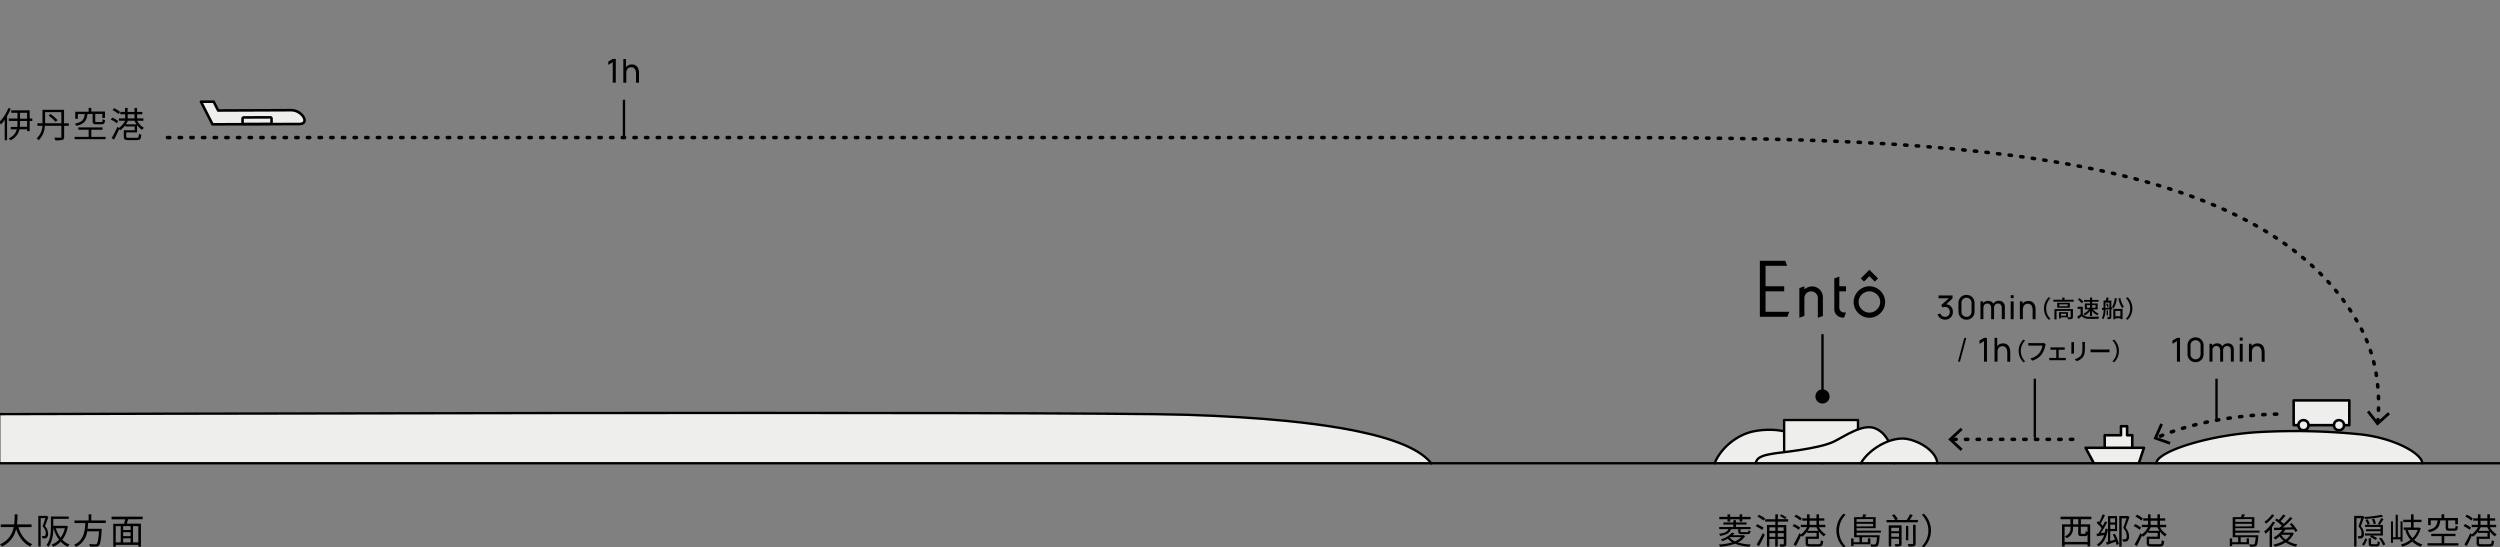 <svg xmlns="http://www.w3.org/2000/svg" width="1059.63" height="232.01" viewBox="0 0 1059.63 232.01">
  <rect x="0" y="0" width="1059.63" height="232.01" fill="#808080" stroke="none"/>
  <g id="contents">
    <g>
      <path d="M.34,175.53s454-1.31,503.05.29c62.56,2.06,94.71,9.6,103.23,20.53H.34Z" style="fill: #eeeeec"/>
      <path d="M1026.67,196.35c0-4-11.74-10.8-26.86-12.31a276,276,0,0,0-40.34-1C936.84,184,914,191.39,914,196.35" style="fill: #eeeeec;stroke: #000;stroke-linecap: round;stroke-linejoin: round"/>
      <g>
        <path d="M7.77,223.45c1.05,3.3,3,6,5.89,7.2a5.78,5.78,0,0,0-.84,1c-2.88-1.37-4.79-4-6-7.43a10.52,10.52,0,0,1-6,7.43,3.46,3.46,0,0,0-.84-.92,9.72,9.72,0,0,0,5.83-7.33H.33v-1.14H6a32.12,32.12,0,0,0,.23-4.26h1.2a35.91,35.91,0,0,1-.24,4.26h6.19v1.14Z"/>
        <path d="M20.53,219.05c-.45,1.23-1,2.76-1.48,3.95a4.61,4.61,0,0,1,1.33,3.21,2.08,2.08,0,0,1-.58,1.71,1.61,1.61,0,0,1-.78.27,8.2,8.2,0,0,1-1,0,2.15,2.15,0,0,0-.28-1,4.27,4.27,0,0,0,.87,0,.82.82,0,0,0,.47-.12,1.29,1.29,0,0,0,.31-1,4.25,4.25,0,0,0-1.34-3c.44-1.09.87-2.43,1.19-3.45h-2v12h-1V218.66h3.36l.18,0Zm8.22,4a12.57,12.57,0,0,1-2.35,5.72,8.8,8.8,0,0,0,3.09,2.05,3.49,3.49,0,0,0-.75.93,9.06,9.06,0,0,1-3-2.16,10,10,0,0,1-3.22,2.18,3.7,3.7,0,0,0-.66-.92,8.39,8.39,0,0,0,3.16-2.1,14.31,14.31,0,0,1-2.31-4.84h-.08c0,2.44-.43,5.65-2.09,7.84a4.56,4.56,0,0,0-.86-.69c1.74-2.26,1.89-5.46,1.89-7.84v-4.29h7.57v1H22.58v2.94h5.28l.18,0Zm-5.07.86a12.13,12.13,0,0,0,2,4,10.86,10.86,0,0,0,1.81-4Z"/>
        <path d="M37.33,221.66c0,.81-.1,1.64-.22,2.46h6s0,.36,0,.54c-.3,4.28-.59,5.93-1.18,6.53a1.67,1.67,0,0,1-1.28.49,24.81,24.81,0,0,1-2.5,0,2.53,2.53,0,0,0-.39-1.08c1.06.1,2.13.1,2.51.1s.55,0,.7-.16c.45-.39.73-1.86,1-5.33h-5a8.57,8.57,0,0,1-4.77,6.6,3.75,3.75,0,0,0-.79-.91c4.14-1.86,4.57-5.75,4.75-9.2h-4.6V220.6h6V218H38.7v2.61h6.14v1.06Z"/>
        <path d="M54.33,220.09c-.18.63-.39,1.3-.59,1.87h6v9.77H58.63v-.8H49.05v.8H48V222H52.6c.17-.57.32-1.26.44-1.87H47.29V219H60.48v1.07Zm-5.28,9.81h2.13V223H49.05Zm6.31-6.9H52.2v1.65h3.16Zm0,2.56H52.2v1.68h3.16ZM52.2,229.9h3.16v-1.74H52.2Zm6.43-6.9H56.38v6.9h2.25Z"/>
      </g>
      <path d="M.34,175.53s454-1.31,503.05.29c62.56,2.06,94.71,9.6,103.23,20.53" style="fill: none;stroke: #000;stroke-linecap: square;stroke-miterlimit: 10"/>
      <g>
        <polyline points="903.76 190.77 903.76 184.47 901.58 184.47 901.58 180.66 898.98 180.66 898.98 184.47 892.08 184.47 892.08 193.02" style="fill: #eeeeec;stroke: #000;stroke-linecap: round;stroke-linejoin: round;stroke-width: 1.1px"/>
        <polyline points="906.59 196.23 908.72 189.8 883.97 189.8 887.42 196.23" style="fill: #eeeeec;stroke: #000;stroke-linecap: round;stroke-linejoin: round;stroke-width: 1.1px"/>
      </g>
      <g>
        <line x1="878.54" y1="186.22" x2="827.06" y2="186.22" style="fill: none;stroke: #000;stroke-linecap: round;stroke-linejoin: round;stroke-width: 1.5px;stroke-dasharray: 0.988,3.954"/>
        <polygon points="831.04 181.31 831.86 182.19 827.52 186.22 831.86 190.25 831.04 191.13 825.76 186.22 831.04 181.31"/>
      </g>
      <g>
        <path d="M947.42,225.8v1.08h9.78a3.84,3.84,0,0,1,0,.45c-.21,2.57-.44,3.59-.81,4a1.31,1.31,0,0,1-.93.37,15.8,15.8,0,0,1-1.89,0,2.6,2.6,0,0,0-.29-1,15.86,15.86,0,0,0,1.68.08.7.7,0,0,0,.53-.14c.25-.24.41-1,.6-2.91h-6.38v2.09h2.52v-1.65h1v2.53H946.1v.74h-1v-3.23h1v1.61h2.54v-2.09h-2.31v-8.53h3.46a10,10,0,0,0,.47-1.25l1.27.17c-.18.37-.39.75-.58,1.08h4.56v4.69h-8.09v1h10.31v.85Zm0-5.76v1.14h7V220Zm7,3.05V222h-7v1.14Z"/>
        <path d="M964.3,221.41a16.72,16.72,0,0,1-1.31,2v8.39h-1v-7.17a15.66,15.66,0,0,1-1.7,1.6,8.09,8.09,0,0,0-.63-1,13.88,13.88,0,0,0,3.68-4.14Zm-.33-3a16.11,16.11,0,0,1-3.54,3.55,8,8,0,0,0-.63-.81A12,12,0,0,0,963,218Zm8.27,7.65a8.2,8.2,0,0,1-2.54,3.22,13.38,13.38,0,0,0,4.09,1.52,5,5,0,0,0-.68.93,12.68,12.68,0,0,1-4.3-1.83,15.11,15.11,0,0,1-4.65,1.86,3,3,0,0,0-.57-.95,14.45,14.45,0,0,0,4.34-1.57,9.67,9.67,0,0,1-1.73-1.89,13.51,13.51,0,0,1-1.81,1.33,4.37,4.37,0,0,0-.75-.81,11.12,11.12,0,0,0,3.73-3.28l-3.46.1-.09-1,2.31,0c.32-.28.69-.57,1-.9a19.06,19.06,0,0,0-2.85-2.31l.68-.7c.28.18.58.37.88.6a18.44,18.44,0,0,0,1.89-2.31l1,.51c-.67.79-1.44,1.68-2.12,2.34A11.61,11.61,0,0,1,968,222a27.57,27.57,0,0,0,2.69-2.86l1,.55a49.33,49.33,0,0,1-4.1,3.9l4-.09c-.35-.46-.74-.93-1.11-1.33l.87-.47a17.32,17.32,0,0,1,2.47,3.24l-.93.54a9.61,9.61,0,0,0-.66-1.09l-3.61.13a8.92,8.92,0,0,1-.85,1.22h3.61l.18-.06Zm-5.35.66a7.7,7.7,0,0,0,1.91,2,7.12,7.12,0,0,0,1.94-2.05H967Z"/>
      </g>
      <g>
        <path d="M882,220.07v2.16h3.93v9.36h-1.12v-.85h-9.69v.91H874v-9.42h3.55v-2.16h-4.19V219h13.07v1.06Zm2.81,9.63v-3.22a1,1,0,0,1-1.08.75H882.2c-1.11,0-1.35-.29-1.35-1.37v-2.59h-2.2v.7a4.34,4.34,0,0,1-2.67,4.14,3.62,3.62,0,0,0-.78-.73c2-1,2.4-2.3,2.4-3.42v-.69h-2.52v6.43Zm-3.92-9.63h-2.2v2.16h2.2Zm3.92,3.2h-2.85v2.59c0,.33,0,.38.43.38h1.2c.33,0,.39-.14.42-1.14a3.14,3.14,0,0,0,.8.36Z"/>
        <path d="M893.41,224.23c-.5,3.52-1.7,5.86-4,7.38a3.51,3.51,0,0,0-.66-.81,6.89,6.89,0,0,0,3.09-4l-3,.49-.24-1.05.78-.09a24.73,24.73,0,0,0,1.41-2.28,15.28,15.28,0,0,0-2.09-2.19l.52-.82c.18.13.36.3.54.45a25.84,25.84,0,0,0,1.42-3.3l1,.34a37.57,37.57,0,0,1-1.83,3.54,9.33,9.33,0,0,1,.93,1c.35-.66.66-1.32.92-1.89l.94.36a46.3,46.3,0,0,1-2.71,4.6l1.68-.21a16.45,16.45,0,0,0,.3-1.69Zm3,2a16.74,16.74,0,0,1,1.68,4.37l-1,.37a12.27,12.27,0,0,0-.35-1.39c-1.35.49-2.71,1-3.78,1.33l-.36-1c.26-.08.56-.15.87-.26V218.74h3.87v6.39h-2.91v4.2l2-.63a19.26,19.26,0,0,0-.94-2.16Zm-1.95-6.52v1.75h2V219.7Zm2,4.48v-1.8h-2v1.8Zm6.11-5.05c-.48,1.39-1.1,3.15-1.65,4.53a5.55,5.55,0,0,1,1.47,3.64,2.41,2.41,0,0,1-.62,1.94,2.09,2.09,0,0,1-.85.3,6.84,6.84,0,0,1-1.11,0,2.46,2.46,0,0,0-.27-1,4.72,4.72,0,0,0,1,0,1,1,0,0,0,.54-.15c.26-.18.33-.67.33-1.21a5.06,5.06,0,0,0-1.48-3.41c.49-1.29,1-2.91,1.38-4.08h-2.06v12h-1v-13h3.44l.16-.06Z"/>
        <path d="M906.89,224.54a11,11,0,0,0-2.56-1.57l.63-.83a10.81,10.81,0,0,1,2.58,1.49Zm8.63-1.06a7.5,7.5,0,0,0,2.88,3,4.3,4.3,0,0,0-.78.87,7.71,7.71,0,0,1-2.13-2.1v3.14h-4.61v1.75c0,.42.18.51,1.14.51h3.27c.78,0,.92-.21,1-1.69a2.81,2.81,0,0,0,1,.39c-.15,1.87-.51,2.29-1.9,2.29H912c-1.65,0-2.11-.28-2.11-1.48v-2.69h4.62v-1.6h-4v-.6a9.89,9.89,0,0,1-2.19,2.23,3.29,3.29,0,0,0-.43-.52c-.66,1.5-1.47,3.19-2.18,4.5l-1-.69a42.09,42.09,0,0,0,2.45-4.79l.64.5a9.12,9.12,0,0,0,2.66-3.06h-2.67v-1h2.64v-1.75h-2v-1h2v-1.68h1.08v1.68h2.91v-1.68h1.08v1.68h2.23v1h-2.23v1.75h2.65v1Zm-7.89-2.84a11,11,0,0,0-2.54-1.68l.65-.81a9.92,9.92,0,0,1,2.53,1.61Zm7.65,4.37a9.59,9.59,0,0,1-.84-1.53h-2.85a10.61,10.61,0,0,1-.86,1.53Zm-3.75-2.54h2.91v-1.75h-2.91Z"/>
      </g>
      <g>
        <path d="M1002.11,219.05c-.44,1.23-1,2.76-1.5,4a4.63,4.63,0,0,1,1.35,3.2,2,2,0,0,1-.59,1.72,1.61,1.61,0,0,1-.78.27,6.56,6.56,0,0,1-1,0,2.38,2.38,0,0,0-.29-1,4.55,4.55,0,0,0,.89,0,.76.76,0,0,0,.46-.14,1.25,1.25,0,0,0,.3-1,4.37,4.37,0,0,0-1.33-3c.43-1.08.87-2.43,1.18-3.45h-2v12h-1V218.66h3.38l.18,0Zm-1,11.72a8.07,8.07,0,0,0,1.38-2.63l.85.39a9.59,9.59,0,0,1-1.39,2.79Zm9.06-11.84a43.42,43.42,0,0,1-7.82,1,3,3,0,0,0-.27-.82,44.81,44.81,0,0,0,7.23-.92Zm.09,1.08c-.53.86-1.13,1.85-1.61,2.49H1010V227h-4.56a11.11,11.11,0,0,1,2.12,1.14l-.68.73a12.62,12.62,0,0,0-2.38-1.33l.54-.54h-2.66v-.86H1009v-1h-6.19v-.81H1009v-1h-6.57v-.86h6.2l-.77-.36a16.27,16.27,0,0,0,1.4-2.56Zm-6.83.05a7.68,7.68,0,0,1,1,2l-.93.41a7.93,7.93,0,0,0-.91-2.06Zm3.81,10.6c.42,0,.5-.13.54-1.29a2.45,2.45,0,0,0,.92.38c-.12,1.48-.42,1.84-1.32,1.84h-1.94c-1.2,0-1.47-.28-1.47-1.29v-2.14h1v2.13c0,.31.08.37.59.37Zm-1-10.86a7.71,7.71,0,0,1,.78,2.09l-.93.33a7.69,7.69,0,0,0-.75-2.13Zm3,8.09a9.76,9.76,0,0,1,1.75,2.88l-.91.4a10.68,10.68,0,0,0-1.71-2.91Z"/>
        <path d="M1017.47,229.51v-.92h-3.2v1.5h-.85V221h.85v6.68h1.13v-9.47h.93v9.47h1.14V221h.85v8.54Zm8.56-5.66a10.71,10.71,0,0,1-2.8,5,9.39,9.39,0,0,0,3.54,1.92,4.13,4.13,0,0,0-.72.93,9.59,9.59,0,0,1-3.63-2.13,12.34,12.34,0,0,1-4.23,2.14,4.08,4.08,0,0,0-.57-.93,10.61,10.61,0,0,0,4.06-2,12,12,0,0,1-2.17-4l.82-.21h-1.51v-1h3.09V221.3h-3.3v-1h3.3V218H1023v2.29h3.37v1H1023v2.33h2.17l.18,0Zm-5.5.77a9.68,9.68,0,0,0,2,3.48,9.13,9.13,0,0,0,2.22-3.48Z"/>
        <path d="M1042,230.24v1h-13.11v-1h6v-3h-4.39v-1h10.26v1H1036v3Zm-7.68-9.66c-.3,2.66-1.19,4.2-4.71,5a3.29,3.29,0,0,0-.62-.93c3.21-.63,3.92-1.88,4.17-4.07h-2.89v2h-1.1v-3h5.67V218H1036v1.56h5.79v2.67h-1.13v-1.67h-3v3c0,.38.09.44.65.44h1.92c.43,0,.52-.17.57-1.22a3.2,3.2,0,0,0,1,.41c-.11,1.41-.42,1.77-1.43,1.77h-2.14c-1.31,0-1.62-.29-1.62-1.4v-3Z"/>
        <path d="M1046.73,224.54a11,11,0,0,0-2.56-1.57l.63-.83a10.81,10.81,0,0,1,2.58,1.49Zm8.63-1.06a7.5,7.5,0,0,0,2.88,3,4.3,4.3,0,0,0-.78.87,7.71,7.71,0,0,1-2.13-2.1v3.14h-4.61v1.75c0,.42.18.51,1.14.51h3.27c.78,0,.92-.21,1-1.69a2.81,2.81,0,0,0,1,.39c-.15,1.87-.51,2.29-1.9,2.29h-3.41c-1.65,0-2.11-.28-2.11-1.48v-2.69h4.62v-1.6h-4v-.6a9.89,9.89,0,0,1-2.19,2.23,3.29,3.29,0,0,0-.43-.52c-.66,1.5-1.47,3.19-2.18,4.5l-1-.69A42.09,42.09,0,0,0,1047,226l.64.5a9.12,9.12,0,0,0,2.66-3.06h-2.67v-1h2.64v-1.75h-2v-1h2v-1.68h1.08v1.68h2.91v-1.68h1.08v1.68h2.23v1h-2.23v1.75H1058v1Zm-7.89-2.84a11,11,0,0,0-2.54-1.68l.65-.81a9.92,9.92,0,0,1,2.53,1.61Zm7.65,4.37a9.59,9.59,0,0,1-.84-1.53h-2.85a10.61,10.61,0,0,1-.86,1.53Zm-3.75-2.54h2.91v-1.75h-2.91Z"/>
      </g>
      <g>
        <path d="M739.68,227.21a7.33,7.33,0,0,1-3.06,2.7,21.12,21.12,0,0,0,5.48.9,3.64,3.64,0,0,0-.57.93,19.17,19.17,0,0,1-6.12-1.29,24.23,24.23,0,0,1-6.39,1.29,3.36,3.36,0,0,0-.44-.94,25,25,0,0,0,5.64-.93,7.51,7.51,0,0,1-1.87-1.55,14.16,14.16,0,0,1-2.34,1.05,3.19,3.19,0,0,0-.65-.76,9.75,9.75,0,0,0,4.73-2.85l1.09.24a8.49,8.49,0,0,1-.77.84h4.37l.21-.05Zm-6-2.91c-.49,1.53-1.71,2.36-4.55,2.84a2.73,2.73,0,0,0-.55-.87c2.54-.32,3.59-.9,4-2h-3.88v-.9h6v-1.05h-4.25v-.88h4.25v-.95h1.09v.95h4.5v.88h-4.5v1.05H742v.9h-4.26v.93c0,.3.11.35.71.35h2.08c.42,0,.51-.08.56-.78a3,3,0,0,0,.88.3c-.12,1.06-.4,1.32-1.3,1.32h-2.31c-1.29,0-1.62-.23-1.62-1.19v-.93Zm-1.47-4.23h-3.47v-1h3.47V218h1.12v1.08h4V218h1.11v1.08H742v1h-3.54v1h-1.11v-1h-4v1h-1.12Zm.92,7.76a6.28,6.28,0,0,0,2.23,1.62,7.41,7.41,0,0,0,2.66-1.79H733.4Z"/>
        <path d="M746.88,224.6a21.09,21.09,0,0,0-2.72-1.59l.62-.82a21.36,21.36,0,0,1,2.73,1.48Zm-2.34,6.21a47.2,47.2,0,0,0,2.62-4.84l.85.69c-.74,1.57-1.7,3.46-2.49,4.84Zm3-10.17a25.55,25.55,0,0,0-2.66-1.68l.65-.79c.85.45,2,1.14,2.67,1.57Zm6,.47v1.41h3.6v7.95c0,.58-.12.87-.53,1.06a5.26,5.26,0,0,1-2.07.18,3.75,3.75,0,0,0-.28-1c.72,0,1.35,0,1.53,0s.27-.06.27-.25v-2H753.5v3.21h-1.07v-3.21h-2.5v3.22h-1v-9.19h3.55v-1.41h-4.3v-1h4.3V218h1.07v2.07h4.35v1Zm-3.57,2.41V225h2.5v-1.5Zm2.5,4V226h-2.5v1.53Zm1.07-4V225H756v-1.5Zm2.52,4V226H753.5v1.53Zm.55-7.49a24.85,24.85,0,0,0-2.19-1.38L755,218c.72.38,1.68.95,2.22,1.29Z"/>
        <path d="M762.35,224.54a11.26,11.26,0,0,0-2.57-1.57l.63-.83a10.62,10.62,0,0,1,2.58,1.49Zm8.62-1.06a7.56,7.56,0,0,0,2.88,3,4.62,4.62,0,0,0-.78.87,8,8,0,0,1-2.13-2.1v3.14h-4.6v1.75c0,.42.18.51,1.14.51h3.27c.78,0,.91-.21,1-1.69a2.74,2.74,0,0,0,1,.39c-.15,1.87-.51,2.29-1.91,2.29h-3.4c-1.65,0-2.12-.28-2.12-1.48v-2.69h4.62v-1.6H766v-.6a10.1,10.1,0,0,1-2.19,2.23,3.38,3.38,0,0,0-.44-.52c-.66,1.5-1.47,3.19-2.17,4.5l-1-.69a42.18,42.18,0,0,0,2.44-4.79l.65.5a9.2,9.2,0,0,0,2.65-3.06h-2.67v-1h2.64v-1.75h-2v-1h2v-1.68H767v1.68h2.91v-1.68H771v1.68h2.24v1H771v1.75h2.66v1Zm-7.89-2.84a10.89,10.89,0,0,0-2.53-1.68l.64-.81a10,10,0,0,1,2.54,1.61Zm7.65,4.37a10.46,10.46,0,0,1-.84-1.53H767a9.66,9.66,0,0,1-.85,1.53ZM767,222.47h2.91v-1.75H767Z"/>
        <path d="M778.36,224.87a10,10,0,0,1,3-7.14l.9.47a9.38,9.38,0,0,0,0,13.35l-.9.46A10,10,0,0,1,778.36,224.87Z"/>
        <path d="M786.91,225.8v1.08h9.77a3.84,3.84,0,0,1,0,.45c-.21,2.57-.44,3.59-.81,4a1.31,1.31,0,0,1-.93.37,15.8,15.8,0,0,1-1.89,0,2.6,2.6,0,0,0-.29-1,15.92,15.92,0,0,0,1.69.08.69.69,0,0,0,.52-.14c.25-.24.42-1,.6-2.91h-6.37v2.09h2.51v-1.65h1.05v2.53h-7.14v.74h-1v-3.23h1v1.61h2.54v-2.09h-2.31v-8.53h3.47a11.6,11.6,0,0,0,.46-1.25l1.27.17c-.18.37-.39.75-.58,1.08H795v4.69h-8.08v1h10.3v.85Zm0-5.76v1.14h7V220Zm7,3.05V222h-7v1.14Z"/>
        <path d="M812.91,220.39v1H799.59v-1h3.68a10.58,10.58,0,0,0-1.36-2l1-.39a10,10,0,0,1,1.5,2.1l-.73.29h4.47a16.92,16.92,0,0,0,1.41-2.43l1.17.39c-.41.69-.9,1.42-1.33,2ZM806,230.44c0,.57-.14.85-.54,1a6.13,6.13,0,0,1-2.09.18,4.24,4.24,0,0,0-.36-1c.75,0,1.42,0,1.62,0s.29-.07.29-.27v-2h-3.32v3.22h-1.06v-8.91H806Zm-4.4-6.74v1.47h3.32V223.7Zm3.32,3.84V226h-3.32v1.5Zm3.92,1.44h-1v-6.09h1Zm2-6.54h1.1v7.88c0,.67-.15,1-.6,1.15a7.44,7.44,0,0,1-2.37.2,4.28,4.28,0,0,0-.41-1.07c.92,0,1.73,0,2,0s.33-.08.33-.3Z"/>
        <path d="M818.45,224.87a10,10,0,0,1-3,7.14l-.89-.46a9.4,9.4,0,0,0,0-13.35l.89-.47A10,10,0,0,1,818.45,224.87Z"/>
      </g>
      <g>
        <path d="M726.75,196.35c2.58-6.43,9.47-12.15,16.64-13.55,9.27-1.81,23-.5,29,13.55" style="fill: #eeeeec;stroke: #000;stroke-linecap: round;stroke-linejoin: round"/>
        <rect x="756.21" y="178.03" width="31.3" height="14.29" style="fill: #eeeeec;stroke: #000;stroke-linecap: round;stroke-linejoin: round"/>
        <path d="M744.19,196.35c.41-3.22,5-3.63,8.15-4.21,1.43-.26,18.47-1.85,24.86-4.93,4.46-2.15,12.23-7.75,17.48-5.7,6.67,2.61,7.73,11.11,8.14,14.84" style="fill: #eeeeec;stroke: #000;stroke-linecap: round;stroke-linejoin: round"/>
        <path d="M788.73,196.35c3.45-6.08,13.18-11.92,20.36-10.14s12,6.59,12,10.14" style="fill: #eeeeec;stroke: #000;stroke-linecap: round;stroke-linejoin: round"/>
      </g>
      <line x1="0.34" y1="196.35" x2="1059.47" y2="196.35" style="fill: none;stroke: #000;stroke-linecap: square;stroke-miterlimit: 10"/>
      <g>
        <polygon points="758.38 132.16 757.6 134.29 745.92 134.29 745.92 110.53 756.69 110.53 757.47 112.67 748.33 112.67 748.33 121.34 756.24 121.34 756.24 123.48 748.33 123.48 748.33 132.16 758.38 132.16"/>
        <path d="M772.64,126.8v7.12l-2.14.77v-7.88c0-.21,0-.41,0-.54a3.11,3.11,0,0,0-.21-1,2.19,2.19,0,0,0-.31-.59,2.39,2.39,0,0,0-.21-.26,2.91,2.91,0,0,0-2.12-.92h0a2.89,2.89,0,0,0-2.12.92,2.32,2.32,0,0,0-.52.85,3.12,3.12,0,0,0-.22,1c0,.15,0,.38,0,.63v7l-.79.29-1.34.48h0V122.12l2-.73.13,0v1.25h0a6.21,6.21,0,0,1,1-.66,5.06,5.06,0,0,1,2.27-.58h.17a4.68,4.68,0,0,1,2.69,1,6.05,6.05,0,0,1,.72.71,4.15,4.15,0,0,1,.3.43,3.15,3.15,0,0,1,.28.55,5.31,5.31,0,0,1,.39,1.39A10,10,0,0,1,772.64,126.8Z"/>
        <path d="M792.34,123.48a4,4,0,0,1,1.75.37,4.9,4.9,0,0,1,1.5,1,4.64,4.64,0,0,1,1,1.45h0a4.44,4.44,0,0,1,0,3.36,4.71,4.71,0,0,1-1,1.44h0a5.11,5.11,0,0,1-1.5,1.05,4.41,4.41,0,0,1-3.49,0,5.11,5.11,0,0,1-1.5-1.05,4.54,4.54,0,0,1-1-1.44,4.45,4.45,0,0,1-.33-1.68,4.38,4.38,0,0,1,.33-1.68,4.48,4.48,0,0,1,1-1.45,4.9,4.9,0,0,1,1.5-1,4,4,0,0,1,1.74-.37m0-2.14a6.18,6.18,0,0,0-2.65.57,7.44,7.44,0,0,0-2.12,1.49,6.81,6.81,0,0,0-1.4,2.12,6.5,6.5,0,0,0,0,5,6.93,6.93,0,0,0,1.4,2.12,7.41,7.41,0,0,0,2.12,1.48,6.47,6.47,0,0,0,5.31,0,7.09,7.09,0,0,0,2.11-1.48,6.61,6.61,0,0,0,1.41-2.12,6.55,6.55,0,0,0-1.41-7.12,7.12,7.12,0,0,0-2.11-1.49,6.19,6.19,0,0,0-2.66-.57Z"/>
        <polygon points="794.64 119.36 792.34 117.06 790.05 119.35 788.69 117.99 792.34 114.34 796 118 794.64 119.36"/>
        <path d="M782.41,132.47l-.78,2.14h-.52a3.62,3.62,0,0,1-3.64-3.3c0-.11,0-.3,0-.42V118l2.13-.78v4.11h2.84v2.14h-2.84v6.76c0,.08,0,.17,0,.23a2.56,2.56,0,0,0,.13.69,2,2,0,0,0,1.31,1.21,2.82,2.82,0,0,0,.57.09h.82Z"/>
      </g>
      <g>
        <line x1="772.47" y1="142.03" x2="772.47" y2="168.03" style="fill: none;stroke: #000;stroke-linecap: round;stroke-linejoin: round"/>
        <circle cx="772.47" cy="168.03" r="3.01"/>
      </g>
      <g>
        <path d="M965,175.53s-28,0-51,10" style="fill: none;stroke: #000;stroke-linecap: round;stroke-linejoin: round;stroke-width: 1.5px;stroke-dasharray: 0.988,3.954"/>
        <polygon points="915.66 179.45 916.76 179.93 914.39 185.35 919.97 187.31 919.57 188.45 912.77 186.05 915.66 179.45"/>
      </g>
      <g>
        <path d="M824.43,135.49a3.56,3.56,0,0,1-1.39-.28,3.24,3.24,0,0,1-1.11-.78,3.14,3.14,0,0,1-.68-1.21l1.19-.34a2.07,2.07,0,0,0,.77,1.06,2.16,2.16,0,0,0,1.22.36,2.12,2.12,0,0,0,1.06-.29,1.78,1.78,0,0,0,.7-.74,2.21,2.21,0,0,0,.25-1.08,2.13,2.13,0,0,0-.56-1.52,1.94,1.94,0,0,0-1.47-.59,2.07,2.07,0,0,0-.53.08,2.23,2.23,0,0,0-.51.19l-.6-1L826.5,126l.16.42h-5v-1.19h5.94v1.2l-3.19,3.05V129a3.29,3.29,0,0,1,1.75.33,2.79,2.79,0,0,1,1.17,1.14,3.48,3.48,0,0,1,.41,1.7,3.34,3.34,0,0,1-.43,1.71,3.13,3.13,0,0,1-1.18,1.16A3.33,3.33,0,0,1,824.43,135.49Z"/>
        <path d="M833.5,135.5a3.46,3.46,0,0,1-1.74-.44,3.22,3.22,0,0,1-1.21-1.22,3.37,3.37,0,0,1-.45-1.74v-3.7a3.37,3.37,0,0,1,.45-1.74,3.22,3.22,0,0,1,1.21-1.22,3.68,3.68,0,0,1,3.49,0,3.15,3.15,0,0,1,1.21,1.22,3.37,3.37,0,0,1,.45,1.74v3.7a3.37,3.37,0,0,1-.45,1.74,3.15,3.15,0,0,1-1.21,1.22A3.47,3.47,0,0,1,833.5,135.5Zm0-1.2a2.07,2.07,0,0,0,1.08-.28,2.13,2.13,0,0,0,.77-.78,2.07,2.07,0,0,0,.29-1.07v-3.84a2.1,2.1,0,0,0-.29-1.08,2.18,2.18,0,0,0-.77-.77,2.14,2.14,0,0,0-2.15,0,2.18,2.18,0,0,0-.77.77,2,2,0,0,0-.29,1.08v3.84a2,2,0,0,0,.29,1.07,2.13,2.13,0,0,0,.77.78A2.06,2.06,0,0,0,833.5,134.3Z"/>
        <path d="M839.42,135.29v-7.56h1.11v2h.14v5.54Zm4.53,0V130.5a2,2,0,0,0-.44-1.36,1.68,1.68,0,0,0-2.38,0,1.91,1.91,0,0,0-.46,1.34l-.66-.39a2.46,2.46,0,0,1,1.31-2.23,2.77,2.77,0,0,1,1.36-.34,2.6,2.6,0,0,1,1.33.33,2.23,2.23,0,0,1,.88.92,3.16,3.16,0,0,1,.3,1.42v5.09Zm4.51,0v-4.84a1.85,1.85,0,0,0-.45-1.32,1.53,1.53,0,0,0-1.17-.48,1.71,1.71,0,0,0-.8.19,1.51,1.51,0,0,0-.62.61,2,2,0,0,0-.24,1l-.65-.27a2.7,2.7,0,0,1,.33-1.41,2.45,2.45,0,0,1,1-.94,2.76,2.76,0,0,1,1.35-.34,2.46,2.46,0,0,1,1.87.72,2.74,2.74,0,0,1,.68,1.93v5.11Z"/>
        <path d="M852.24,126.39v-1.28h1.24v1.28Zm0,8.9v-7.56h1.24v7.56Z"/>
        <path d="M856.13,135.29v-7.56h1.12v2h.15v5.54Zm5.4,0V131.5a5.89,5.89,0,0,0-.1-1,3,3,0,0,0-.33-.89,1.66,1.66,0,0,0-.63-.63,1.9,1.9,0,0,0-1-.23,2.15,2.15,0,0,0-.85.16,1.81,1.81,0,0,0-.65.48,2.25,2.25,0,0,0-.42.8,4,4,0,0,0-.15,1.15l-.82-.26a4.24,4.24,0,0,1,.39-1.88,2.9,2.9,0,0,1,1.11-1.21,3.23,3.23,0,0,1,1.7-.43,3.17,3.17,0,0,1,1.25.23,2.6,2.6,0,0,1,.86.62,3,3,0,0,1,.54.86,4.09,4.09,0,0,1,.27.95,5.13,5.13,0,0,1,.08.92v4.18Z"/>
        <path d="M866.35,130.75a6.66,6.66,0,0,1,2-4.78l.76.36a6.23,6.23,0,0,0,0,8.84l-.76.36A6.66,6.66,0,0,1,866.35,130.75Z"/>
        <path d="M878.94,127.05v.81h-8.63v-.81h3.79v-.9h.95v.9Zm-.34,7.24c0,.47-.1.73-.44.88a5,5,0,0,1-1.65.15,3.36,3.36,0,0,0-.29-.86h-2.67v.48h-.81V132.3h3.78v2.16a8.25,8.25,0,0,0,.94,0c.16,0,.21,0,.21-.17v-2.53h-6v3.59h-.91V131h7.87Zm-1.28-5.95v2.09h-5.38v-2.09Zm-.94.64h-3.54v.81h3.54Zm-.69,4h-2.14v.85h2.14Z"/>
        <path d="M882.79,133.2a2.72,2.72,0,0,0,2.36,1.05c1.11,0,3.33,0,4.58-.07a4.24,4.24,0,0,0-.31.95c-1.13.05-3.14.07-4.28,0a3.42,3.42,0,0,1-2.76-1.15c-.47.41-1,.81-1.47,1.24l-.48-1a15.07,15.07,0,0,0,1.45-1V130.9H880.6V130h2.19Zm-.46-4.67a7.51,7.51,0,0,0-1.67-1.58l.69-.56a7.85,7.85,0,0,1,1.71,1.53Zm3.53,3.25a6.69,6.69,0,0,1-2.19,1.91,3.38,3.38,0,0,0-.6-.71,5.91,5.91,0,0,0,2.34-1.83h-1.74v-2.54h2.19v-.71H883.3v-.78h2.56v-1h.91v1h2.72v.78h-2.72v.71h2.32v2.54h-2a7,7,0,0,0,2.45,1.78,3.69,3.69,0,0,0-.63.74,8.1,8.1,0,0,1-2.18-1.84v2.1h-.91Zm-1.34-1.36h1.34v-1.09h-1.34Zm2.25-1.09v1.09h1.42v-1.09Z"/>
        <path d="M894.89,130.3l.41,0V131l-.41,0v3.29c0,.42-.07.67-.33.82a2.69,2.69,0,0,1-1.21.16,2.89,2.89,0,0,0-.25-.84c.37,0,.71,0,.82,0s.16,0,.16-.16v-3.2l-1.7.16a8.19,8.19,0,0,1-.83,4.06,2.91,2.91,0,0,0-.68-.46,7,7,0,0,0,.72-3.52l-.62.06-.08-.83.7-.05v-3.1h.93a8.92,8.92,0,0,0,.31-1.32l1,.18c-.14.39-.3.8-.44,1.14h1.51Zm-.81.06v-2.09h-1.7v2.24Zm-.86-1.77a4.52,4.52,0,0,1,.54,1.27l-.61.26a4.51,4.51,0,0,0-.49-1.31Zm.25,5.1h-.57v-2.14h.57Zm3.75-7.18a9.72,9.72,0,0,1-1.35,4.17,3.69,3.69,0,0,0-.67-.56,8.7,8.7,0,0,0,1.13-3.82Zm-1.49,4.4h3.92v4.37h-.91v-.38H896.6v.42h-.87Zm.87.87v2.28h2.14v-2.28Zm2.13-5.5a7.74,7.74,0,0,0,1.48,3.62,3.65,3.65,0,0,0-.67.74,9.29,9.29,0,0,1-1.59-4.18Z"/>
        <path d="M903.81,130.75a6.66,6.66,0,0,1-2,4.78l-.76-.36a6.23,6.23,0,0,0,0-8.84l.76-.36A6.66,6.66,0,0,1,903.81,130.75Z"/>
        <path d="M833.42,143.21l-2.69,10.08h-.84l2.69-10.08Z"/>
        <path d="M840.92,153.29v-8.7l-1.9,1.15v-1.4l1.9-1.13h1.26v10.08Z"/>
        <path d="M845.4,153.29V143.21h1.12v5.57h.14v4.51Zm5.39,0V149.5a5.89,5.89,0,0,0-.1-1,3,3,0,0,0-.33-.89,1.59,1.59,0,0,0-.63-.63,1.86,1.86,0,0,0-1-.23,2.08,2.08,0,0,0-.85.16,1.76,1.76,0,0,0-.66.48,2.25,2.25,0,0,0-.42.8,4,4,0,0,0-.15,1.15l-.82-.26a4.24,4.24,0,0,1,.39-1.88,2.86,2.86,0,0,1,1.12-1.21,3.17,3.17,0,0,1,1.69-.43,3.1,3.1,0,0,1,1.25.23,2.5,2.5,0,0,1,.86.62,3,3,0,0,1,.54.86,4.69,4.69,0,0,1,.28.95,6.25,6.25,0,0,1,.08.92v4.18Z"/>
        <path d="M855.61,148.75a6.66,6.66,0,0,1,2-4.78l.76.36a6.23,6.23,0,0,0,0,8.84l-.76.36A6.66,6.66,0,0,1,855.61,148.75Z"/>
        <path d="M867.07,145.9a3,3,0,0,0-.18.58,9.91,9.91,0,0,1-1.49,3.67,7.78,7.78,0,0,1-4,2.71l-.85-.94a6.57,6.57,0,0,0,3.89-2.38,6.91,6.91,0,0,0,1.25-3.07h-4.9c-.43,0-.83,0-1.08,0v-1.12a9,9,0,0,0,1.08.08h4.84a2.55,2.55,0,0,0,.64-.07Z"/>
        <path d="M874.87,151.72a4.83,4.83,0,0,0,.71-.06v1c-.21,0-.54,0-.71,0h-5.52l-.76,0v-1a6.84,6.84,0,0,0,.76.06h2.19v-3.48h-1.71c-.19,0-.53,0-.74,0v-1a6.56,6.56,0,0,0,.73,0h4.59a5.58,5.58,0,0,0,.73,0v1c-.23,0-.51,0-.73,0h-1.84v3.48Z"/>
        <path d="M879.08,145c0,.21,0,.46,0,.74v3.35c0,.26,0,.61,0,.81h-1.17c0-.17.05-.52.05-.81v-3.35c0-.18,0-.53,0-.74Zm4.61-.08c0,.26,0,.56,0,.92v1.78c0,2.29-.36,3.14-1.1,4a5.47,5.47,0,0,1-2.38,1.46l-.83-.87a4.56,4.56,0,0,0,2.41-1.31c.7-.79.83-1.57.83-3.32v-1.72a7.73,7.73,0,0,0-.06-.92Z"/>
        <path d="M886.09,148.09c.32,0,.94.06,1.48.06H893c.49,0,.88,0,1.12-.06v1.23c-.22,0-.67,0-1.11,0h-5.43c-.56,0-1.15,0-1.48,0Z"/>
        <path d="M898.11,148.75a6.66,6.66,0,0,1-2,4.78l-.76-.36a6.23,6.23,0,0,0,0-8.84l.76-.36A6.66,6.66,0,0,1,898.11,148.75Z"/>
      </g>
      <line x1="862.47" y1="160.53" x2="862.47" y2="185.53" style="fill: none;stroke: #000;stroke-miterlimit: 10"/>
      <g>
        <path d="M922.7,153.29v-8.7l-1.9,1.15v-1.4l1.9-1.13H924v10.08Z"/>
        <path d="M930.59,153.5a3.38,3.38,0,0,1-1.75-.45,3.27,3.27,0,0,1-1.21-1.21,3.36,3.36,0,0,1-.44-1.74v-3.7a3.42,3.42,0,0,1,.44-1.75,3.34,3.34,0,0,1,1.21-1.21,3.47,3.47,0,0,1,1.75-.44,3.53,3.53,0,0,1,1.75.44,3.34,3.34,0,0,1,1.21,1.21,3.53,3.53,0,0,1,.44,1.75v3.7a3.46,3.46,0,0,1-.44,1.74,3.27,3.27,0,0,1-1.21,1.21A3.43,3.43,0,0,1,930.59,153.5Zm0-1.2a2,2,0,0,0,1.08-.29,2.18,2.18,0,0,0,.77-.77,2.06,2.06,0,0,0,.28-1.07v-3.85a2.06,2.06,0,0,0-.28-1.07,2.18,2.18,0,0,0-.77-.77,2.16,2.16,0,0,0-2.16,0,2.11,2.11,0,0,0-.77.77,2.07,2.07,0,0,0-.29,1.07v3.85a2.07,2.07,0,0,0,.29,1.07,2.11,2.11,0,0,0,.77.77A2,2,0,0,0,930.59,152.3Z"/>
        <path d="M936.5,153.29v-7.56h1.12v2h.14v5.54Zm4.53,0V148.5a2,2,0,0,0-.45-1.36,1.52,1.52,0,0,0-1.19-.49,1.54,1.54,0,0,0-1.19.5,2,2,0,0,0-.45,1.34l-.66-.4a2.45,2.45,0,0,1,.35-1.31,2.52,2.52,0,0,1,.95-.91,2.81,2.81,0,0,1,1.37-.34,2.62,2.62,0,0,1,1.33.33,2.27,2.27,0,0,1,.87.92,3,3,0,0,1,.31,1.42v5.09Zm4.52,0v-4.84a1.85,1.85,0,0,0-.45-1.32,1.53,1.53,0,0,0-1.17-.48,1.71,1.71,0,0,0-.8.19,1.47,1.47,0,0,0-.61.6,2,2,0,0,0-.24,1.05l-.66-.27a2.68,2.68,0,0,1,.33-1.41,2.45,2.45,0,0,1,.95-.94,2.77,2.77,0,0,1,1.36-.34,2.43,2.43,0,0,1,1.86.72,2.72,2.72,0,0,1,.68,1.93v5.11Z"/>
        <path d="M949.32,144.39V143.1h1.25v1.29Zm0,8.9v-7.56h1.25v7.56Z"/>
        <path d="M953.22,153.29v-7.56h1.12v2h.14v5.54Zm5.39,0V149.5a5,5,0,0,0-.1-1,2.56,2.56,0,0,0-.33-.89,1.63,1.63,0,0,0-.62-.63,1.92,1.92,0,0,0-1-.23,2.08,2.08,0,0,0-.85.16,1.63,1.63,0,0,0-.66.48,2.25,2.25,0,0,0-.42.8,4,4,0,0,0-.15,1.15l-.82-.26a4.1,4.1,0,0,1,.4-1.88,2.78,2.78,0,0,1,1.11-1.21,3.19,3.19,0,0,1,1.69-.43,3.1,3.1,0,0,1,1.25.23,2.5,2.5,0,0,1,.86.62,3.06,3.06,0,0,1,.54.85,4.35,4.35,0,0,1,.28,1,6.25,6.25,0,0,1,.08.92v4.18Z"/>
      </g>
      <line x1="939.47" y1="160.53" x2="939.47" y2="177.53" style="fill: none;stroke: #000;stroke-miterlimit: 10"/>
      <g>
        <rect x="972.17" y="169.71" width="23.59" height="10.51" style="fill: #eeeeec;stroke: #000;stroke-linecap: round;stroke-linejoin: round;stroke-width: 1.1px"/>
        <circle cx="976.33" cy="180.22" r="2.13" style="fill: #eeeeec;stroke: #000;stroke-linecap: round;stroke-linejoin: round;stroke-width: 1.1px"/>
        <circle cx="991.39" cy="180.22" r="2.13" style="fill: #eeeeec;stroke: #000;stroke-linecap: round;stroke-linejoin: round;stroke-width: 1.1px"/>
      </g>
      <g>
        <path d="M259.72,35.05v-8.7l-1.9,1.15V26.1l1.9-1.13H261V35.05Z"/>
        <path d="M264.2,35.05V25h1.12v5.57h.14v4.51Zm5.39,0V31.26a5.07,5.07,0,0,0-.1-1,2.78,2.78,0,0,0-.33-.89,1.59,1.59,0,0,0-.63-.63,1.86,1.86,0,0,0-1-.23,2.08,2.08,0,0,0-.85.16,1.76,1.76,0,0,0-.66.48,2.25,2.25,0,0,0-.42.8,4,4,0,0,0-.15,1.15l-.82-.26a4.24,4.24,0,0,1,.39-1.88,2.86,2.86,0,0,1,1.12-1.21,3.19,3.19,0,0,1,1.69-.43,3.1,3.1,0,0,1,1.25.23,2.5,2.5,0,0,1,.86.62,3,3,0,0,1,.54.86,4.69,4.69,0,0,1,.28.95,6.25,6.25,0,0,1,.08.92v4.18Z"/>
      </g>
      <line x1="264.47" y1="42.29" x2="264.47" y2="58.53" style="fill: none;stroke: #000;stroke-miterlimit: 10"/>
      <g>
        <path d="M71,58.3s492.32,0,579.83,0c149.48,0,304.24-1.76,349.15,79.44,6.6,11.93,9.23,25.65,7.84,41.39" style="fill: none;stroke: #000;stroke-linecap: round;stroke-linejoin: round;stroke-width: 1.5px;stroke-dasharray: 0.988,3.954"/>
        <polygon points="1003.23 174.73 1004.18 173.99 1007.81 178.67 1012.2 174.71 1013.01 175.6 1007.65 180.42 1003.23 174.73"/>
      </g>
      <g>
        <path d="M4.56,46.1A25.35,25.35,0,0,1,3,49.19V59.42H2V50.79a14.47,14.47,0,0,1-1.66,2,6.11,6.11,0,0,0-.63-1.09,16.72,16.72,0,0,0,3.84-5.91Zm9.12,5.19H12.57v4.3H11.49v-.78H8.23a6.5,6.5,0,0,1-3.81,4.65,4.72,4.72,0,0,0-.73-.85,5.52,5.52,0,0,0,3.43-3.8H4.56v-1H7.32A15,15,0,0,0,7.41,52v-.75H3.72v-1H7.41V47.81H4.77V46.76h7.8v3.49h1.11Zm-2.19,0h-3V52a13,13,0,0,1-.09,1.74h3.08Zm-3-1h3V47.81h-3Z"/>
        <path d="M29.19,53.31h-2V58c0,.76-.21,1.12-.74,1.3a12.46,12.46,0,0,1-3,.18A3.9,3.9,0,0,0,23,58.35c1.17,0,2.29,0,2.62,0S26,58.26,26,58V53.31h-7a9.07,9.07,0,0,1-2.64,6.15,3.92,3.92,0,0,0-.83-.79A7.78,7.78,0,0,0,18,53.31H15.86V52.25H18c0-.24,0-.48,0-.71v-5h9.15v5.73h2ZM26,52.25V47.54H19.12v4c0,.22,0,.45,0,.69ZM21.4,48.32a19.19,19.19,0,0,1,3,2.61l-.84.7A22.14,22.14,0,0,0,20.62,49Z"/>
        <path d="M44.74,58v1H31.63V58h5.95v-3H33.19v-1H43.45v1H38.71v3Zm-7.68-9.66c-.3,2.65-1.19,4.2-4.71,5a3.64,3.64,0,0,0-.61-.93c3.21-.63,3.91-1.87,4.17-4.06H33v2h-1.1v-3h5.67V45.72h1.13v1.56H44.5V50H43.37V48.29h-3v3c0,.37.1.43.65.43h1.92c.43,0,.52-.16.57-1.21a3.3,3.3,0,0,0,1,.4c-.11,1.41-.42,1.77-1.43,1.77H40.87c-1.3,0-1.62-.28-1.62-1.39v-3Z"/>
        <path d="M49.5,52.25a10.92,10.92,0,0,0-2.57-1.58l.63-.82a10.61,10.61,0,0,1,2.58,1.48Zm8.62-1.07a7.59,7.59,0,0,0,2.88,3,4.33,4.33,0,0,0-.78.87A8,8,0,0,1,58.09,53v3.13h-4.6v1.76c0,.42.18.51,1.14.51H57.9c.78,0,.91-.21,1-1.7a2.57,2.57,0,0,0,1,.39c-.15,1.88-.51,2.3-1.91,2.3h-3.4c-1.65,0-2.12-.29-2.12-1.49V55.22h4.62V53.61H53.13V53a10.16,10.16,0,0,1-2.19,2.24,3.43,3.43,0,0,0-.44-.53c-.66,1.5-1.47,3.2-2.17,4.5l-1-.69a42.82,42.82,0,0,0,2.44-4.78l.65.49a9.11,9.11,0,0,0,2.65-3.06H50.41v-1h2.64V48.42H51v-1h2V45.75h1.08v1.68H57V45.75h1.08v1.68h2.24v1H58.12v1.76h2.66v1Zm-7.89-2.83a10.29,10.29,0,0,0-2.53-1.68l.64-.81a9.71,9.71,0,0,1,2.54,1.6Zm7.65,4.36A9.52,9.52,0,0,1,57,51.18H54.19a8.86,8.86,0,0,1-.85,1.53Zm-3.75-2.53H57V48.42H54.13Z"/>
      </g>
      <g>
        <path d="M90.07,52.69,85.18,43.1l5.4,0,1.87,3.73,31-.13c4.7,0,8,5.84,3.5,5.86Z" style="fill: #eeeeec;stroke: #000;stroke-linecap: round;stroke-linejoin: round;stroke-width: 1.1px"/>
        <rect x="102.81" y="49.76" width="12.27" height="2.78" rx="0.35" transform="translate(-0.21 0.45) rotate(-0.24)" style="fill: #eeeeec;stroke: #000;stroke-linecap: round;stroke-linejoin: round;stroke-width: 1.1px"/>
      </g>
    </g>
  </g>
</svg>

